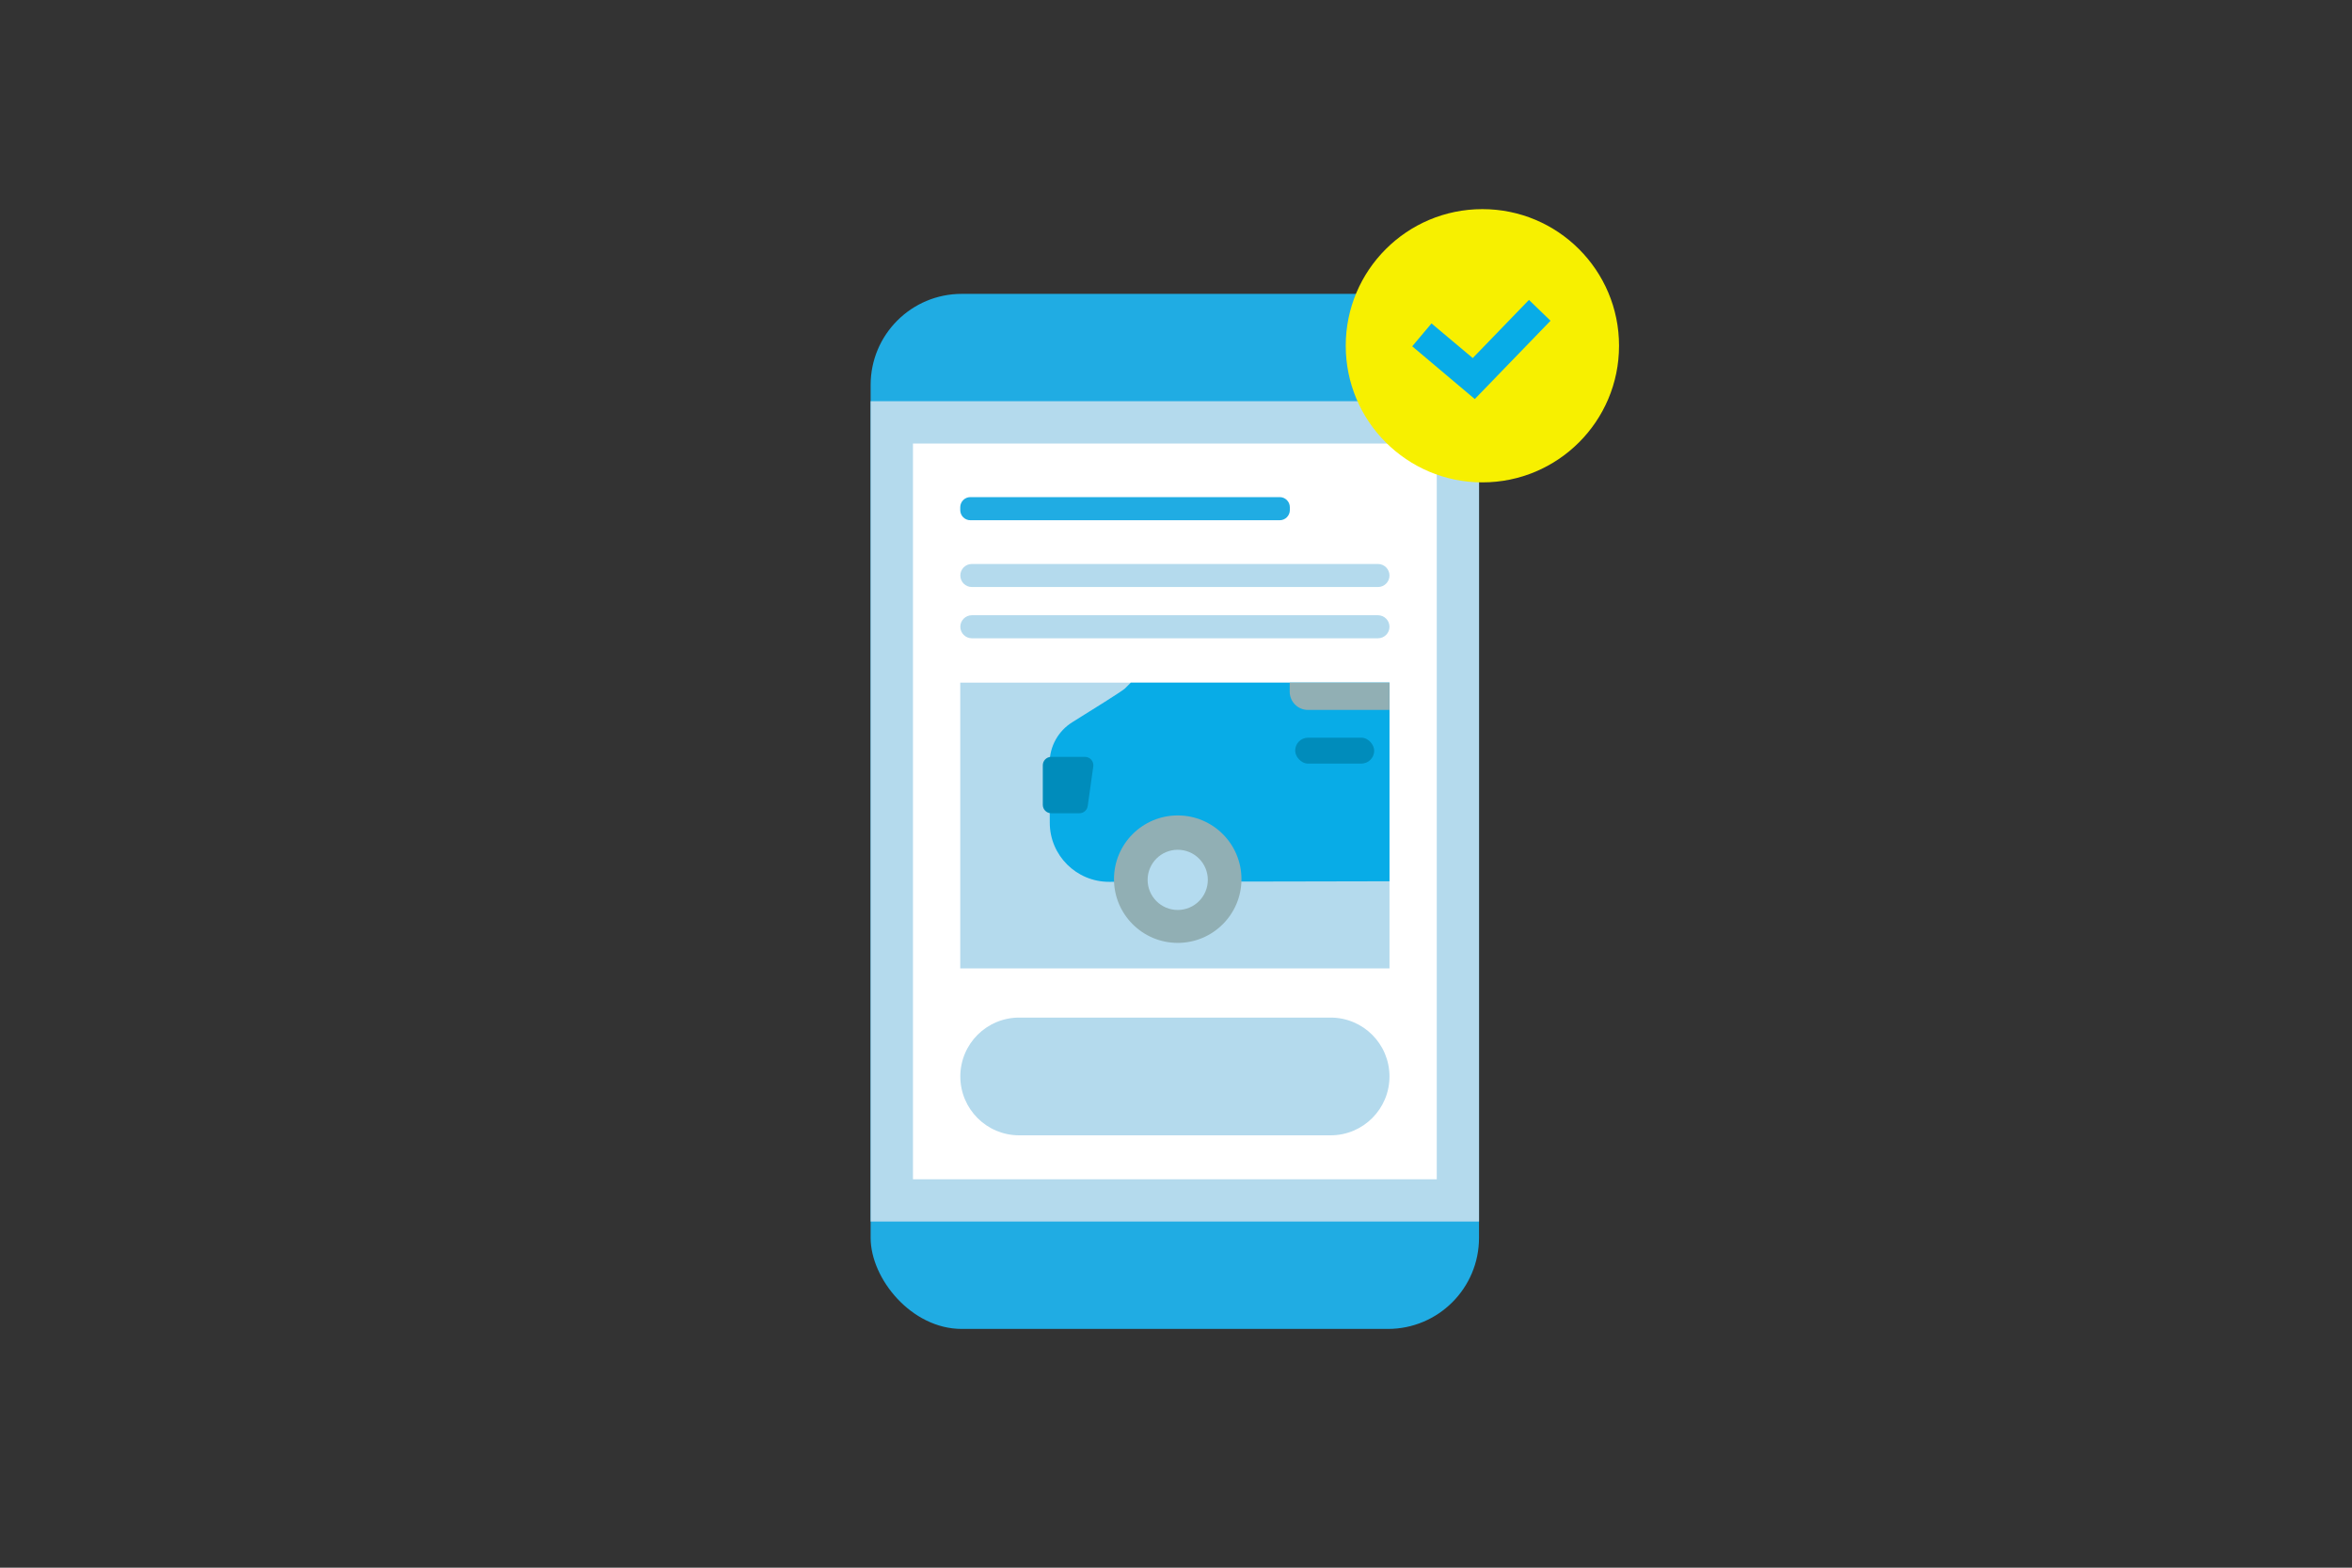 <svg viewBox="0 0 300 200" xmlns="http://www.w3.org/2000/svg" xmlns:xlink="http://www.w3.org/1999/xlink"><rect x="0" y="0" width="300" height="200" fill="#333333" stroke="none"/><clipPath id="a"><path d="m177.23 87.09h-54.75v36.45h54.75z"/></clipPath><rect fill="#20ace3" height="132.05" rx="11.62" width="77.6" x="111.05" y="37.49"/><path d="m113.75 53.88h72.21v99.26h-72.21z" fill="#fff"/><path d="m183.26 56.58v93.87h-66.81v-93.87zm5.4-5.4h-77.61v104.66h77.6v-104.65z" fill="#b4daed"/><path d="m169.72 144.84h-39.72c-4.15 0-7.51-3.36-7.51-7.51 0-4.15 3.36-7.51 7.51-7.51h39.72c4.15 0 7.51 3.36 7.51 7.51 0 4.15-3.36 7.51-7.51 7.51z" fill="#b4daed"/><g clip-path="url(#a)"><path d="m177.23 87.09h-54.75v36.45h54.75z" fill="#b4daed"/><path d="m204.93 91.37-12.94-11.5c-3.02-2.68-6.91-4.16-10.95-4.15l-21.85.04c-2.04 0-4.02.72-5.6 2.01l-10.14 10.1c-.54.44-4.06 2.64-6.68 4.27-1.8 1.12-2.89 3.09-2.89 5.21l.02 7.61c0 4.17 3.4 7.55 7.57 7.54l25.93-.05 48.75-.1c2.27 0 4.11-1.85 4.1-4.12l-.02-6.15c0-2.13-1.38-4.01-3.41-4.67l-10.14-5.04c-.65-.21-1.25-.55-1.76-1z" fill="#08ace7"/><path d="m191.99 79.87c-3.02-2.68-6.91-4.16-10.95-4.15l-16.48.04-.06 12.47c0 1.29 1.04 2.34 2.33 2.34h37.21z" fill="#91afb4"/><rect fill="#008cbb" height="3.31" rx="1.65" width="10.08" x="165.2" y="94.11"/><path d="m137.68 103.75h-3.6c-.59 0-1.07-.48-1.07-1.07v-5.05c0-.59.48-1.07 1.07-1.07h4.31c.65 0 1.15.57 1.06 1.22l-.71 5.05c-.07.53-.53.92-1.06.92z" fill="#008cbb"/><circle cx="203.35" cy="112.16" fill="#91afb4" r="8.13"/><circle cx="203.35" cy="112.25" fill="#b4dbef" r="3.84"/><circle cx="150.22" cy="112.16" fill="#91afb4" r="8.13"/><circle cx="150.22" cy="112.25" fill="#b4dbef" r="3.84"/></g><path d="m163.23 66.37h-39.46c-.71 0-1.29-.58-1.29-1.29v-.37c0-.71.58-1.29 1.29-1.29h39.46c.71 0 1.29.58 1.29 1.29v.37c0 .71-.58 1.29-1.29 1.29z" fill="#20ace3"/><path d="m175.76 74.89h-51.8c-.81 0-1.47-.66-1.47-1.47 0-.81.66-1.47 1.47-1.47h51.8c.81 0 1.47.66 1.47 1.47 0 .81-.66 1.47-1.47 1.47z" fill="#b4daed"/><path d="m175.76 81.43h-51.8c-.81 0-1.47-.66-1.47-1.47 0-.81.66-1.47 1.47-1.47h51.8c.81 0 1.47.66 1.47 1.47 0 .81-.66 1.47-1.47 1.47z" fill="#b4daed"/><circle cx="189.08" cy="44.11" fill="#f7f000" r="17.43"/><path d="m188.11 50.91-7.98-6.73 2.46-2.92 5.26 4.42 7.17-7.42 2.75 2.66z" fill="#08ace7"/></svg>